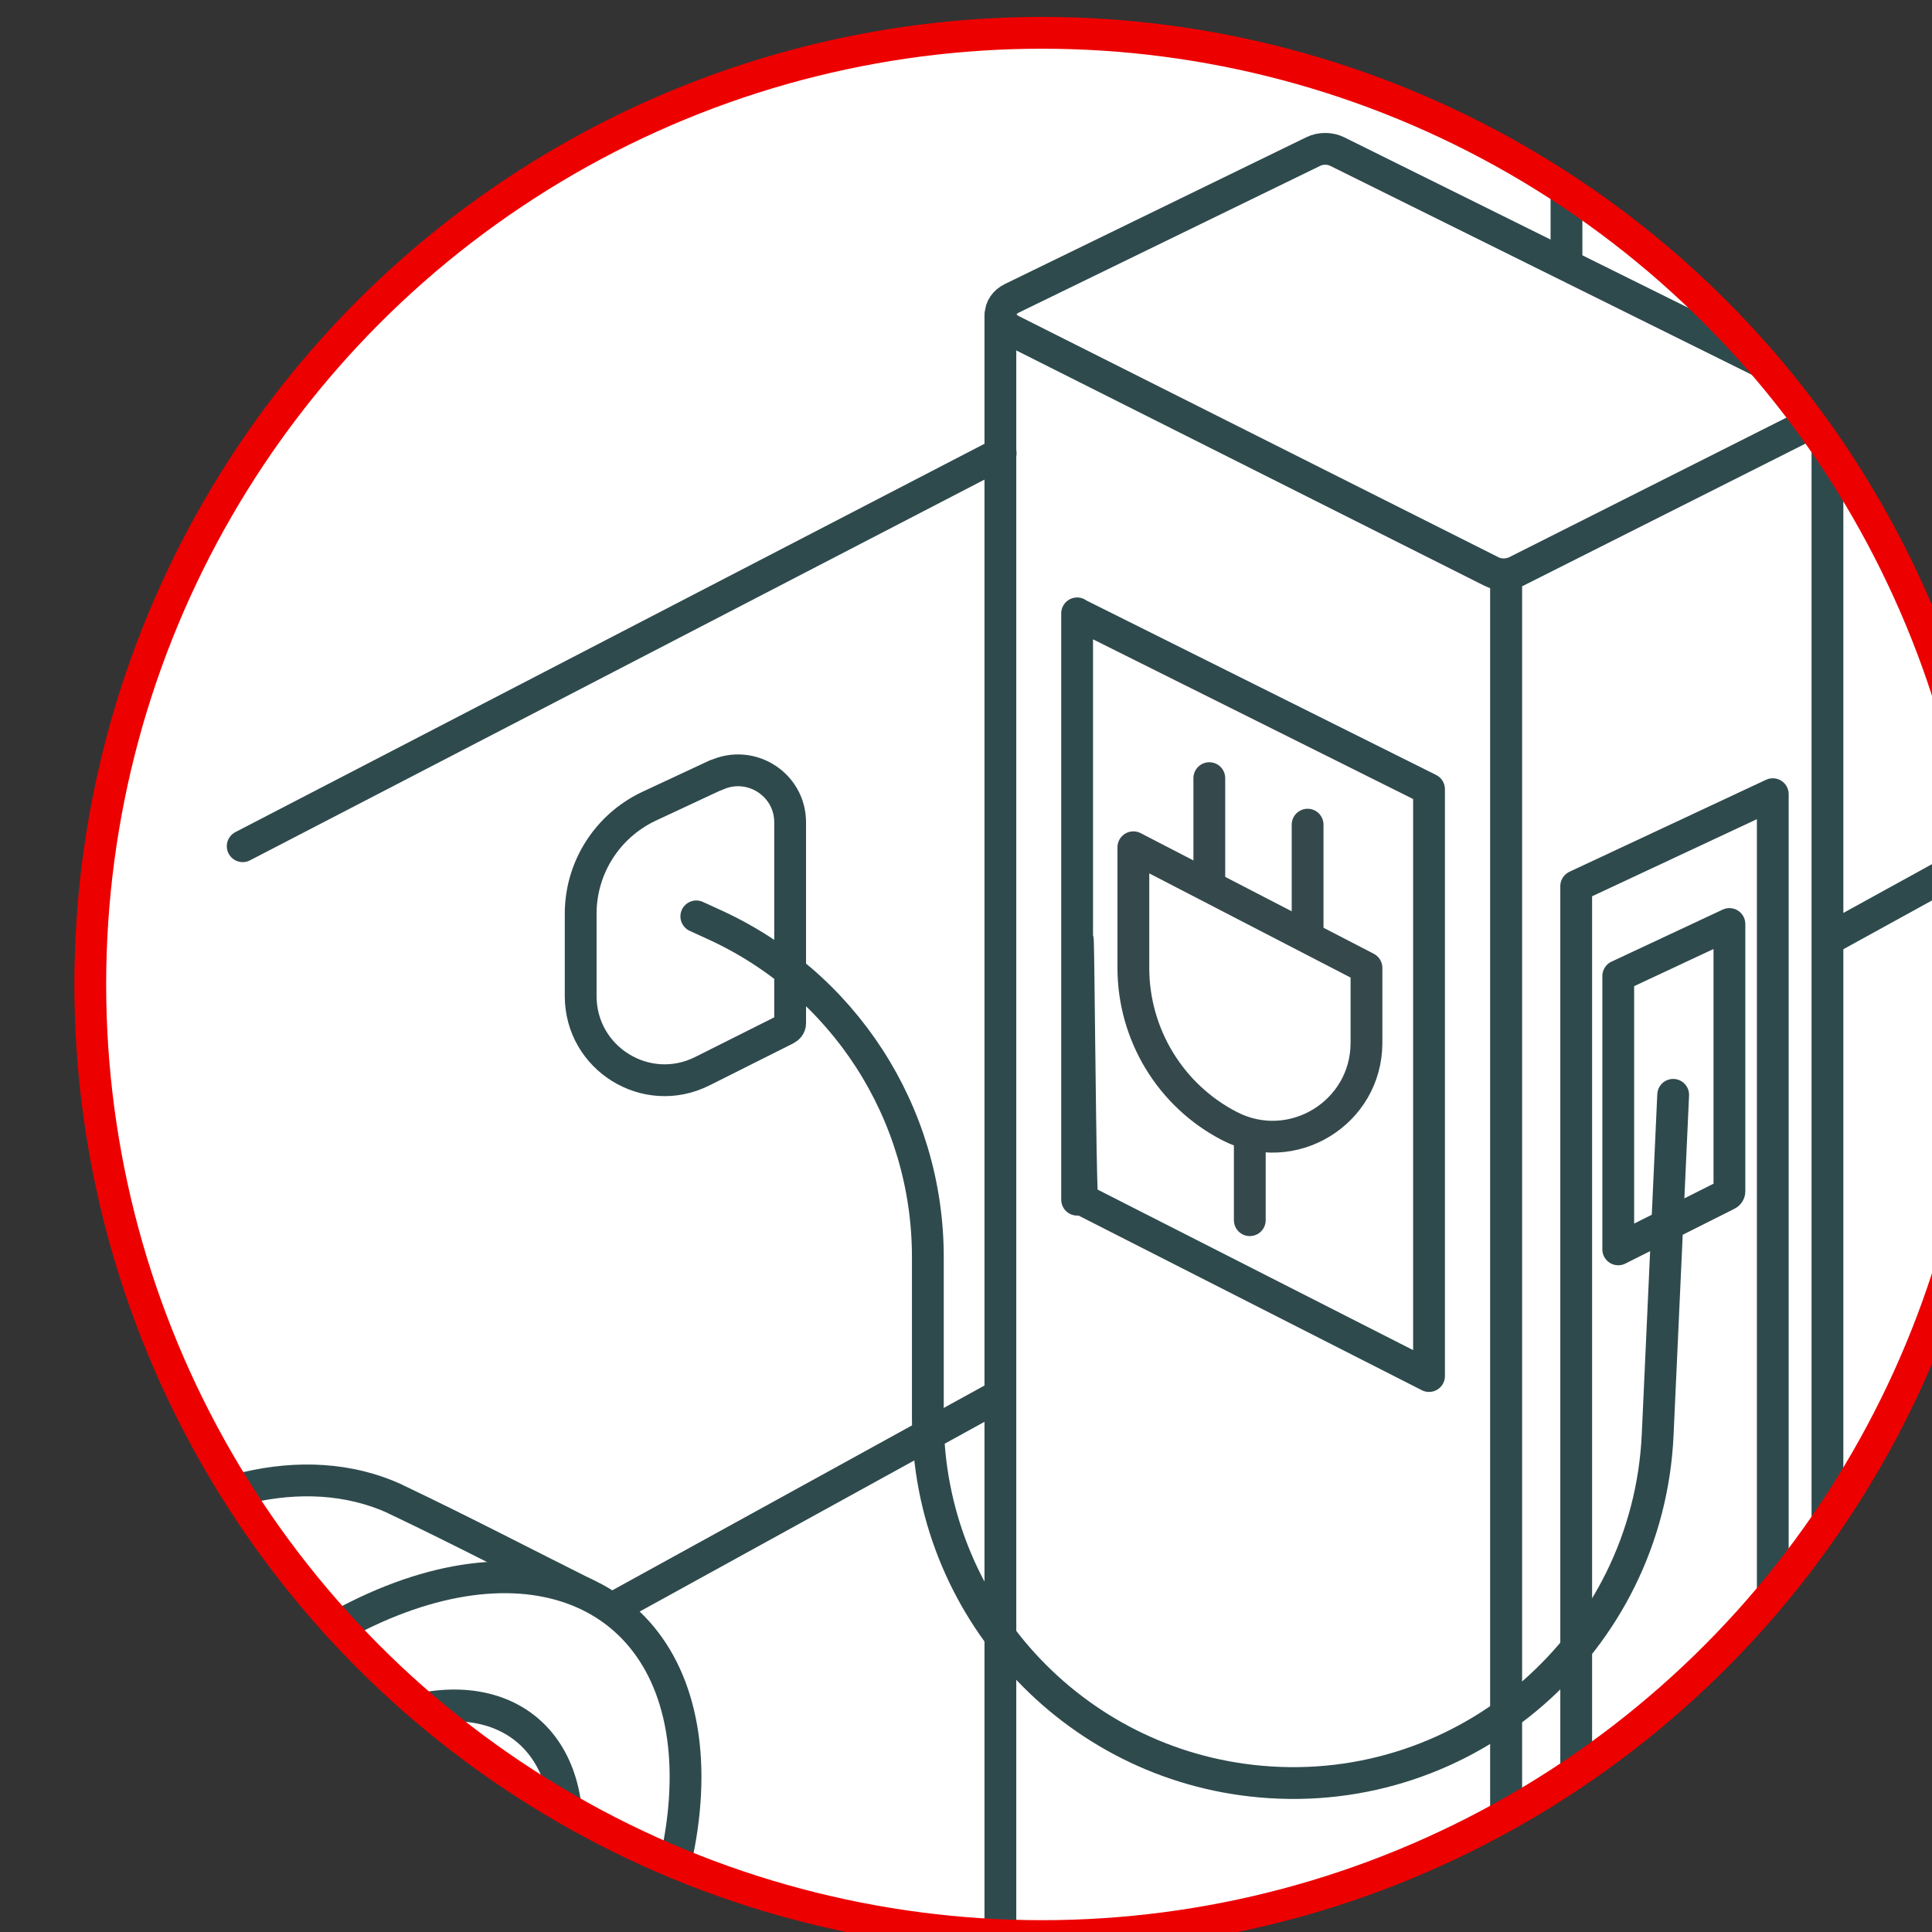 <?xml version="1.0" encoding="UTF-8" standalone="no"?>
<!-- Created with Inkscape (http://www.inkscape.org/) -->

<svg
   width="19.481mm"
   height="19.481mm"
   viewBox="0 0 19.481 19.481"
   version="1.1"
   id="svg5"
   xml:space="preserve"
   xmlns="http://www.w3.org/2000/svg"
   xmlns:svg="http://www.w3.org/2000/svg"><rect x="0" y="0" width="19.481" height="19.481" fill="#333333" stroke="none"/><defs
     id="defs2"><style
       id="style182">
      .cls-1, .cls-2, .cls-3, .cls-4, .cls-5, .cls-6, .cls-7, .cls-8, .cls-9, .cls-10, .cls-11 {
        stroke-width: 1.2px;
      }

      .cls-1, .cls-2, .cls-3, .cls-12, .cls-6, .cls-13, .cls-7, .cls-8, .cls-14, .cls-15, .cls-16, .cls-17, .cls-10, .cls-18 {
        stroke: #35494c;
      }

      .cls-1, .cls-19, .cls-3, .cls-20, .cls-4, .cls-21, .cls-12, .cls-22, .cls-6, .cls-13, .cls-23, .cls-8, .cls-14, .cls-24, .cls-16, .cls-25, .cls-11 {
        fill: #fff;
      }

      .cls-1, .cls-5, .cls-26, .cls-15 {
        stroke-miterlimit: 10;
      }

      .cls-2, .cls-19, .cls-3, .cls-4, .cls-21, .cls-12, .cls-22, .cls-6, .cls-13, .cls-7, .cls-27, .cls-23, .cls-8, .cls-14, .cls-24, .cls-9, .cls-16, .cls-28, .cls-25, .cls-17, .cls-29, .cls-10, .cls-18, .cls-11 {
        stroke-linejoin: round;
      }

      .cls-2, .cls-19, .cls-3, .cls-4, .cls-21, .cls-12, .cls-22, .cls-6, .cls-13, .cls-27, .cls-23, .cls-14, .cls-9, .cls-16, .cls-25, .cls-17, .cls-29, .cls-10, .cls-18, .cls-11 {
        stroke-linecap: round;
      }

      .cls-2, .cls-5, .cls-26, .cls-7, .cls-27, .cls-15, .cls-9, .cls-28, .cls-30, .cls-31, .cls-17, .cls-29, .cls-10, .cls-18 {
        fill: none;
      }

      .cls-19 {
        stroke-width: 1px;
      }

      .cls-19, .cls-4, .cls-21, .cls-27, .cls-23, .cls-9 {
        stroke: #ed0000;
      }

      .cls-3, .cls-14, .cls-10 {
        fill-rule: evenodd;
      }

      .cls-32 {
        clip-path: url(#clippath-20);
      }

      .cls-33 {
        clip-path: url(#clippath-11);
      }

      .cls-34 {
        clip-path: url(#clippath-16);
      }

      .cls-5, .cls-26, .cls-24, .cls-28, .cls-25, .cls-29, .cls-11 {
        stroke: #2f4a4d;
      }

      .cls-21, .cls-22, .cls-26, .cls-13, .cls-27, .cls-14, .cls-24, .cls-15, .cls-28, .cls-25, .cls-29, .cls-18 {
        stroke-width: 1.21px;
      }

      .cls-35 {
        clip-path: url(#clippath-2);
      }

      .cls-12, .cls-17 {
        stroke-width: 1.37px;
      }

      .cls-36 {
        clip-path: url(#clippath-13);
      }

      .cls-37 {
        clip-path: url(#clippath-25);
      }

      .cls-38 {
        clip-path: url(#clippath-15);
      }

      .cls-39 {
        clip-path: url(#clippath-6);
      }

      .cls-22 {
        stroke: #0a5bff;
      }

      .cls-40 {
        clip-path: url(#clippath-26);
      }

      .cls-41 {
        clip-path: url(#clippath-7);
      }

      .cls-42 {
        clip-path: url(#clippath-21);
      }

      .cls-43 {
        clip-path: url(#clippath-1);
      }

      .cls-44 {
        clip-path: url(#clippath-4);
      }

      .cls-45 {
        clip-path: url(#clippath-27);
      }

      .cls-46 {
        clip-path: url(#clippath-12);
      }

      .cls-23 {
        stroke-width: .99px;
      }

      .cls-16 {
        stroke-width: 1.38px;
      }

      .cls-47 {
        clip-path: url(#clippath-22);
      }

      .cls-48 {
        clip-path: url(#clippath-9);
      }

      .cls-49 {
        clip-path: url(#clippath);
      }

      .cls-30 {
        clip-rule: evenodd;
      }

      .cls-50 {
        clip-path: url(#clippath-19);
      }

      .cls-51 {
        clip-path: url(#clippath-3);
      }

      .cls-52 {
        clip-path: url(#clippath-8);
      }

      .cls-53 {
        clip-path: url(#clippath-18);
      }

      .cls-54 {
        clip-path: url(#clippath-14);
      }

      .cls-55 {
        clip-path: url(#clippath-5);
      }

      .cls-56 {
        clip-path: url(#clippath-10);
      }

      .cls-57 {
        clip-path: url(#clippath-23);
      }

      .cls-58 {
        clip-path: url(#clippath-28);
      }
    </style><clipPath
       id="clippath-5"><circle
         class="cls-31"
         cx="1835.06"
         cy="446.67"
         r="36.21"
         id="circle199" /></clipPath></defs><g
     id="layer1"
     transform="translate(-26.247,-193.489)"><g
       id="g3508"
       transform="matrix(0.265,0,0,0.265,-449.538,85.048)"><g
         id="g773"><g
           id="g761"><g
             class="cls-55"
             clip-path="url(#clippath-5)"
             id="g757"><circle
               class="cls-25"
               cx="1833.14"
               cy="437.49"
               r="55.18"
               id="circle711" /><rect
               class="cls-24"
               x="1782.12"
               y="402.36"
               width="113.9"
               height="106.54"
               id="rect713" /><g
               id="g753"><g
                 id="g733"><path
                   class="cls-25"
                   d="m 1749.29,493.7 v -22.43 c 0,-3.04 1.53,-5.93 4.2,-7.93 l 28.11,-21.09 c 3.73,-2.8 6.69,-6.28 8.66,-10.18 l 9.85,-19.49 c 1.96,-3.88 5.26,-7.15 9.45,-9.36 l 59.51,-31.48 c 4.2,-2.22 9.33,-2.73 14.01,-1.39 l 25.41,7.28 c 4.8,1.37 10.06,0.83 14.34,-1.47 l 45.63,-24.57 c 3.55,-1.91 8.16,0.28 8.16,3.88 v 22.89 c 0,3.22 -1.91,6.21 -5.06,7.95 l -207.67,114.27 c -6.31,3.47 -14.6,-0.42 -14.6,-6.86 z"
                   id="path715" /><g
                   id="g723"><path
                     class="cls-25"
                     d="m 1810.46,466.25 c -1.76,-0.81 -3.73,-0.88 -5.63,-0.44 -1.93,0.45 -3.68,1.32 -5.26,2.37 -0.06,0.04 -0.12,0.08 -0.17,0.12 -4.85,3.28 -8.21,8.08 -9.6,13.22 -0.34,1.26 -0.54,2.59 -0.54,3.88 0.01,3.36 1.39,5.73 3.62,6.84 l 7.41,3.69 17.44,-26.05 c -2.36,-1.18 -4.7,-2.4 -7.09,-3.54 -0.06,-0.03 -0.11,-0.05 -0.17,-0.08 z"
                     id="path717" /><path
                     class="cls-25"
                     d="m 1796.66,489.1 c 0.02,6.77 5.6,9.5 12.46,6.1 6.86,-3.4 12.4,-11.64 12.38,-18.41 -0.02,-6.77 -5.6,-9.5 -12.46,-6.1 -6.86,3.4 -12.4,11.65 -12.38,18.41 z"
                     id="path719" /><path
                     class="cls-25"
                     d="m 1801.54,486.48 c 0.01,4.21 3.48,5.91 7.75,3.79 4.27,-2.12 7.72,-7.25 7.7,-11.46 -0.01,-4.21 -3.49,-5.91 -7.75,-3.8 -4.27,2.12 -7.72,7.25 -7.7,11.46 z"
                     id="path721" /></g><g
                   id="g729"><path
                     class="cls-25"
                     d="m 1959.89,379.42 c -2.49,-1.14 -5.28,-1.25 -7.97,-0.62 -2.73,0.64 -5.2,1.87 -7.44,3.35 -0.08,0.05 -0.16,0.11 -0.25,0.17 -6.86,4.64 -11.61,11.43 -13.58,18.7 -0.49,1.79 -0.77,3.66 -0.76,5.49 0.02,4.76 1.97,8.1 5.12,9.68 l 10.48,5.21 24.66,-36.85 c -3.34,-1.67 -6.65,-3.39 -10.02,-5.01 -0.08,-0.04 -0.16,-0.08 -0.24,-0.11 z"
                     id="path725" /><path
                     class="cls-25"
                     d="m 1940.37,411.74 c 0.03,9.57 7.92,13.43 17.62,8.62 9.7,-4.81 17.54,-16.47 17.51,-26.04 -0.03,-9.57 -7.92,-13.44 -17.62,-8.63 -9.7,4.81 -17.54,16.47 -17.5,26.05 z"
                     id="path727" /></g><line
                   class="cls-25"
                   x1="1855.02"
                   y1="381.03"
                   x2="1855.02"
                   y2="450.41"
                   id="line731" /></g><path
                 class="cls-25"
                 d="m 1822.66,438.71 c 1.31,-0.61 2.82,0.34 2.82,1.79 v 7.65 c 0,0.1 -0.07,0.18 -0.17,0.23 l -3.17,1.59 c -2.13,1.07 -4.63,-0.48 -4.63,-2.86 v -3.13 c 0,-1.75 1.01,-3.34 2.6,-4.09 l 2.55,-1.19 z"
                 id="path735" /><path
                 class="cls-25"
                 d="m 1864.95,424.69 v 64.33 c -0.01,0.15 -0.11,0.28 -0.26,0.36 l -11.97,6.01 v -64.97 l 12.23,-5.72 z"
                 id="path737" /><path
                 class="cls-25"
                 d="m 1833.48,421.21 v 63.96 c 0,0.17 0.11,0.33 0.29,0.42 l 18.95,9.64 v -64.42 l -19.23,-9.6 z"
                 id="path739" /><path
                 class="cls-25"
                 d="m 1836.4,432.55 v 22.31 c 0,-22.23 0.08,-0.06 0.2,0 l 13.19,6.71 v -22.33 l -13.39,-6.68 z"
                 id="path741" /><path
                 class="cls-25"
                 d="m 1833.92,420.56 11.46,-5.58 c 0.28,-0.14 0.64,-0.14 0.92,0 l 18.2,9.02 c 0.56,0.28 0.56,0.94 0,1.22 l -11.4,5.74 c -0.29,0.14 -0.65,0.14 -0.93,0 l -18.26,-9.18 c -0.56,-0.28 -0.56,-0.94 0.01,-1.22 z"
                 id="path743" /><path
                 class="cls-25"
                 d="m 1862.87,439.43 v 39.35 c 0,0.09 -0.06,0.17 -0.16,0.22 l -7.32,3.68 v -39.75 z"
                 id="path745" /><path
                 class="cls-25"
                 d="m 1861.22,444.37 v 10.18 c 0,0.05 -0.04,0.1 -0.09,0.12 l -4.14,2.08 v -10.4 z"
                 id="path747" /><path
                 class="cls-29"
                 d="m 1821.91,444.08 0.61,0.28 c 4.99,2.24 8.2,7.2 8.2,12.68 v 6.12 c 0,7.19 5.49,13.2 12.65,13.84 v 0 c 7.88,0.71 14.76,-5.3 15.12,-13.2 l 0.59,-12.93"
                 id="path749" /><line
                 class="cls-29"
                 x1="1833.49"
                 y1="426.46"
                 x2="1804.65"
                 y2="441.41"
                 id="line751" /></g><rect
               class="cls-28"
               x="1783.13"
               y="394.62"
               width="3.75"
               height="3.75"
               id="rect755" /></g><circle
             class="cls-28"
             cx="1835.06"
             cy="446.67"
             r="36.21"
             id="circle759"
             style="stroke:#ed0000;stroke-opacity:1" /></g><g
           id="g771"><path
             class="cls-18"
             d="m 1838.54,441.45 8.87,4.59 v 2.85 c 0,2.67 -2.83,4.4 -5.21,3.17 v 0 c -2.25,-1.16 -3.66,-3.49 -3.66,-6.02 z"
             id="path763" /><line
             class="cls-18"
             x1="1841.43"
             y1="442.88"
             x2="1841.43"
             y2="438.82"
             id="line765" /><line
             class="cls-18"
             x1="1845.17"
             y1="444.5"
             x2="1845.17"
             y2="440.59"
             id="line767" /><line
             class="cls-18"
             x1="1842.97"
             y1="452.45"
             x2="1842.97"
             y2="455.64"
             id="line769" /></g></g></g></g></svg>
